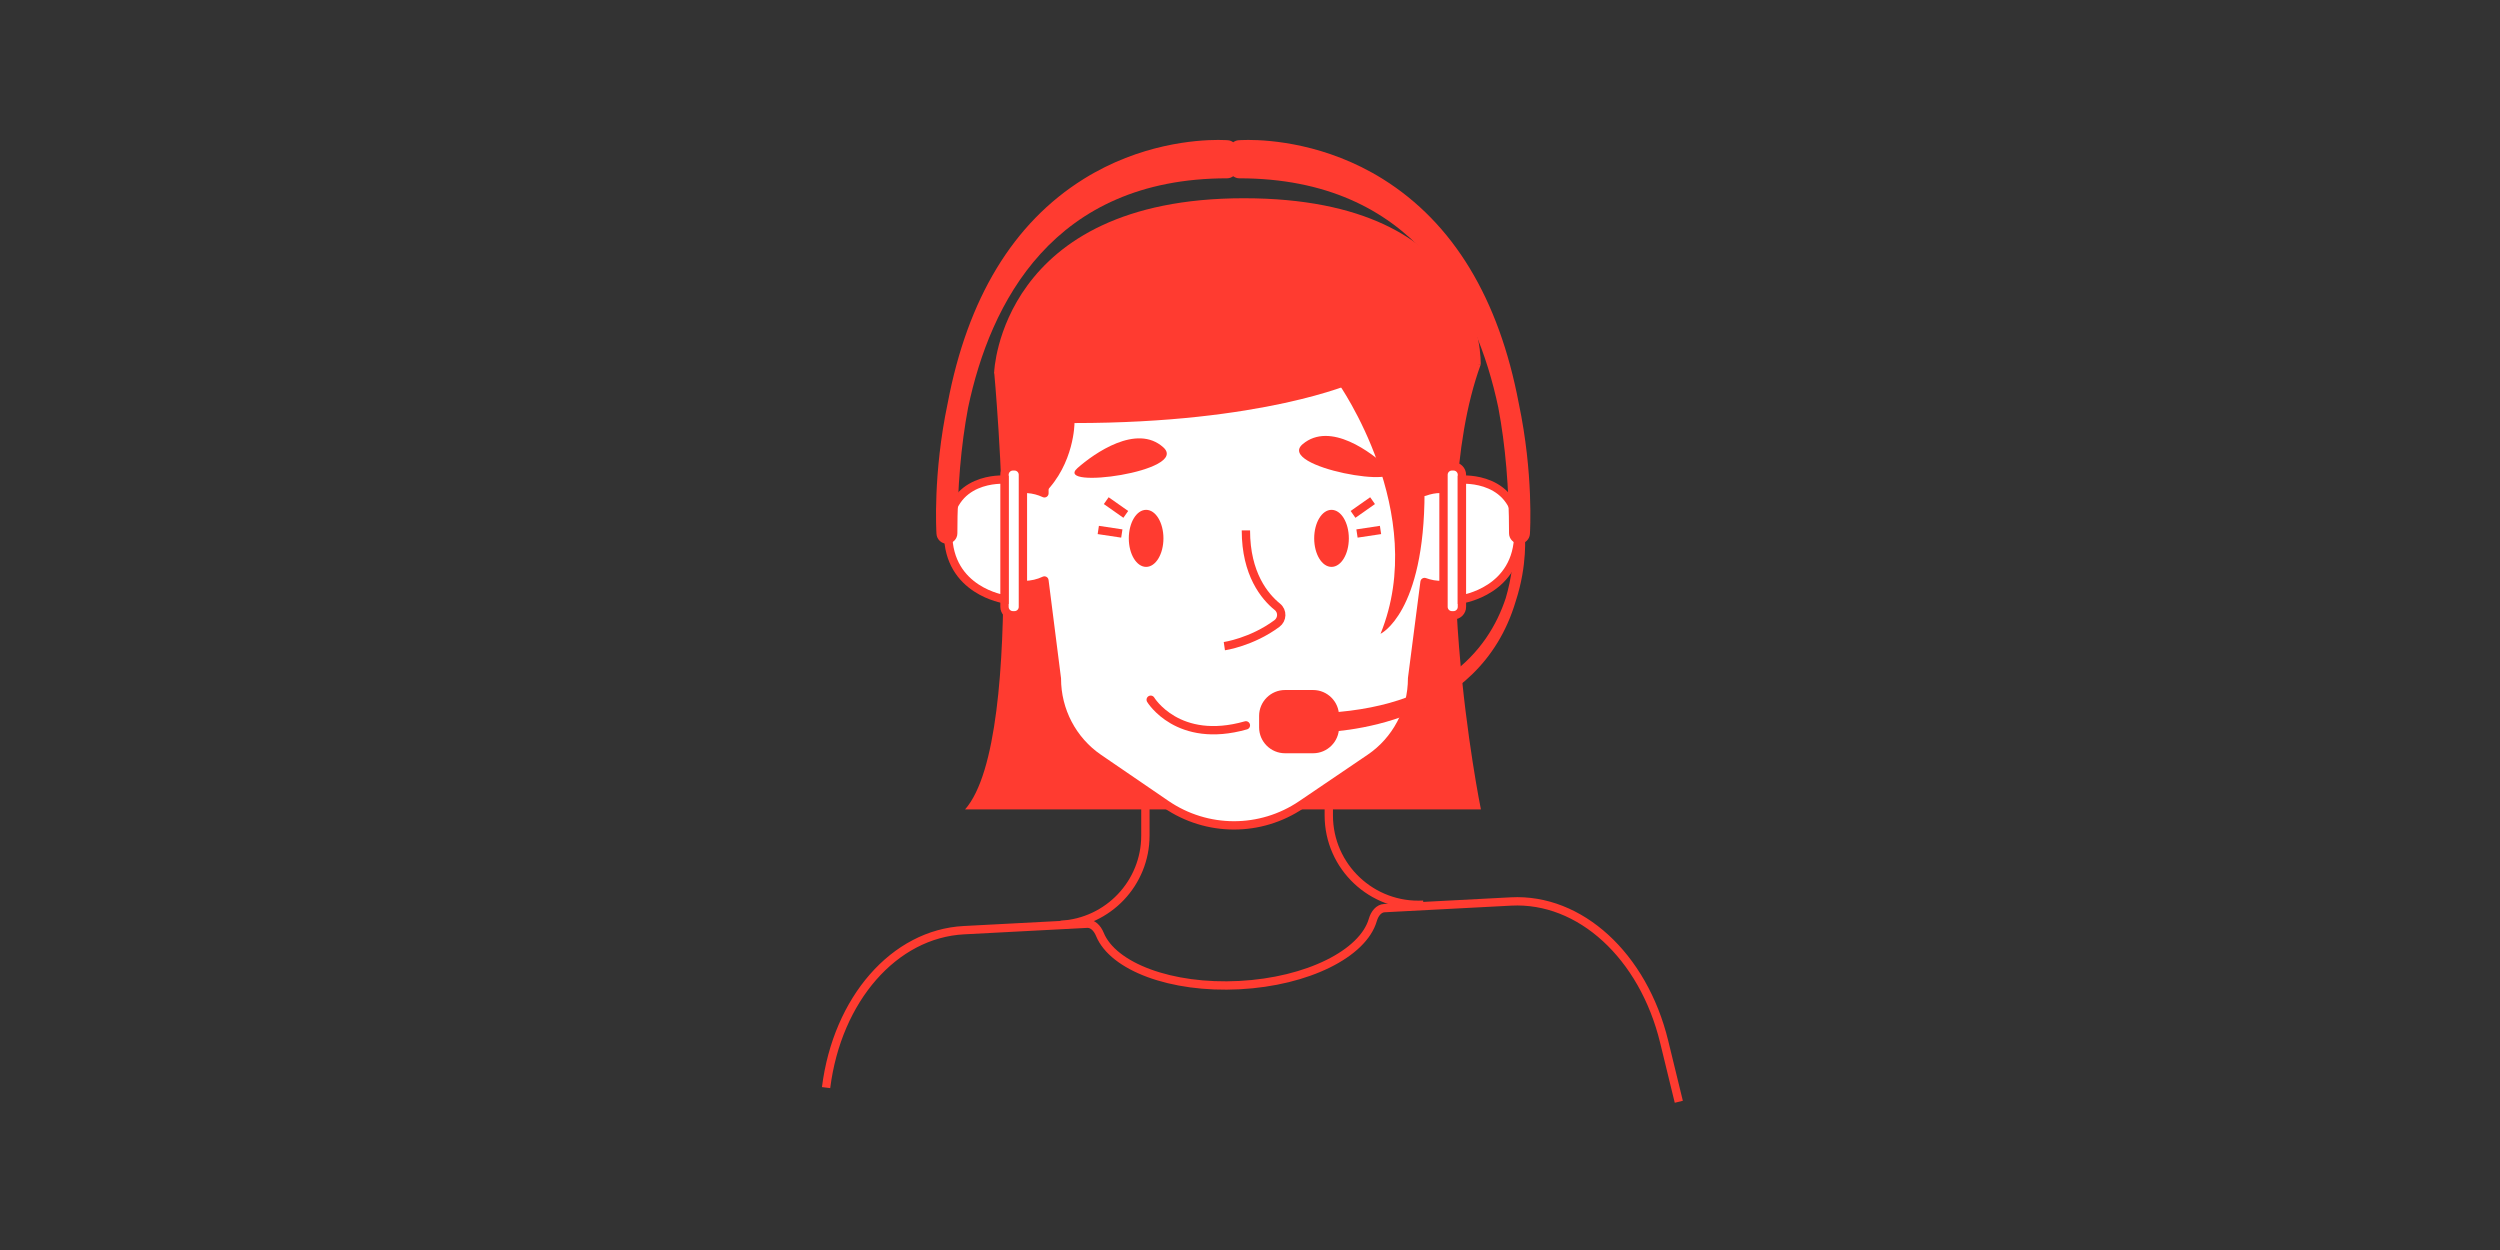 <svg width="300" height="150" viewBox="0 0 300 150" fill="none" xmlns="http://www.w3.org/2000/svg">
<rect x="0" y="0" width="300" height="150" fill="#333333" stroke="none"/>
<g clip-path="url(#clip0_2773_12742)">
<path d="M127.295 110.982C132.99 110.666 137.447 105.963 137.447 100.271V93.445H159.455V97.852C159.455 104.011 164.639 108.907 170.803 108.563" stroke="#FF3B30"/>
<path fill-rule="evenodd" clip-rule="evenodd" d="M119.3 44.655C119.3 44.655 123.413 88.478 115.812 97.126H177.709C177.709 97.126 170.715 62.869 177.684 43.75" fill="#FF3B30"/>
<path d="M201.456 132.213L199.697 124.994C197.185 114.688 189.598 107.742 181.326 108.177L168.721 108.838L166.129 108.974C165.468 109.008 164.965 109.606 164.735 110.4C163.563 114.426 156.919 117.786 148.725 118.215C140.531 118.644 133.57 115.999 131.982 112.118C131.668 111.353 131.106 110.809 130.447 110.846L115.666 111.621C107.32 112.057 100.47 119.886 99.13 130.513" stroke="#FF3B30" stroke-linejoin="round"/>
<path fill-rule="evenodd" clip-rule="evenodd" d="M169.452 81.401L170.945 69.842C172.281 70.323 173.803 70.419 175.487 69.456C177.206 68.474 178.458 66.697 178.548 64.703C178.699 61.394 176.091 58.663 172.853 58.663C172.182 58.663 171.544 58.802 170.945 59.019V48.151C170.945 44.967 160.735 42.383 148.138 42.383C135.542 42.383 125.331 44.967 125.331 48.151V59.198C124.078 58.616 122.599 58.444 121.025 59.009C119.177 59.673 117.751 61.316 117.374 63.261C116.656 66.958 119.437 70.196 122.963 70.196C123.811 70.196 124.608 69.997 125.331 69.66L126.825 81.431C126.825 85.262 128.704 88.842 131.84 90.987L139.926 96.518C144.832 99.875 151.263 99.889 156.183 96.553L164.398 90.982C167.556 88.841 169.452 85.248 169.452 81.401Z" fill="white"/>
<path fill-rule="evenodd" clip-rule="evenodd" d="M169.452 81.401L170.945 69.842C172.281 70.323 173.803 70.419 175.487 69.456C177.206 68.474 178.458 66.697 178.548 64.703C178.699 61.394 176.091 58.663 172.853 58.663C172.182 58.663 171.544 58.802 170.945 59.019V48.151C170.945 44.967 160.735 42.383 148.138 42.383C135.542 42.383 125.331 44.967 125.331 48.151V59.198C124.078 58.616 122.599 58.444 121.025 59.009C119.177 59.673 117.751 61.316 117.374 63.261C116.656 66.958 119.437 70.196 122.963 70.196C123.811 70.196 124.608 69.997 125.331 69.66L126.825 81.431C126.825 85.262 128.704 88.842 131.84 90.987L139.926 96.518C144.832 99.875 151.263 99.889 156.183 96.553L164.398 90.982C167.556 88.841 169.452 85.248 169.452 81.401Z" stroke="#FF3B30" stroke-linejoin="round"/>
<path d="M138.084 83.969C138.084 83.969 141.333 89.374 149.507 87.043" stroke="#FF3B30" stroke-linecap="round" stroke-linejoin="round"/>
<path d="M146.922 77.539C146.922 77.539 150.203 77.065 153.226 74.827C153.896 74.331 153.933 73.343 153.285 72.819C151.78 71.602 149.508 68.897 149.508 63.651" stroke="#FF3B30" stroke-linejoin="round"/>
<path fill-rule="evenodd" clip-rule="evenodd" d="M139.613 64.605C139.613 66.496 138.682 68.027 137.535 68.027C136.386 68.027 135.456 66.496 135.456 64.605C135.456 62.713 136.386 61.181 137.535 61.181C138.682 61.181 139.613 62.713 139.613 64.605Z" fill="#FF3B30"/>
<path fill-rule="evenodd" clip-rule="evenodd" d="M161.861 64.605C161.861 66.496 160.93 68.027 159.782 68.027C158.633 68.027 157.703 66.496 157.703 64.605C157.703 62.713 158.633 61.181 159.782 61.181C160.93 61.181 161.861 62.713 161.861 64.605Z" fill="#FF3B30"/>
<path fill-rule="evenodd" clip-rule="evenodd" d="M129.297 56.17C131.292 54.404 136.409 50.8 139.601 53.684C142.794 56.567 126.332 58.797 129.297 56.17Z" fill="#FF3B30"/>
<path fill-rule="evenodd" clip-rule="evenodd" d="M166.537 56.139C164.606 54.304 159.619 50.523 156.326 53.294C153.034 56.063 169.407 58.868 166.537 56.139Z" fill="#FF3B30"/>
<path d="M132.749 60.079L135.093 61.726" stroke="#FF3B30" stroke-linejoin="round"/>
<path d="M131.794 63.596L134.618 64.021" stroke="#FF3B30" stroke-linejoin="round"/>
<path d="M164.707 60.079L162.363 61.726" stroke="#FF3B30" stroke-linejoin="round"/>
<path d="M165.663 63.596L162.839 64.021" stroke="#FF3B30" stroke-linejoin="round"/>
<path fill-rule="evenodd" clip-rule="evenodd" d="M162.363 45.962C162.363 45.962 151.567 50.766 128.939 50.766C128.939 50.766 128.939 55.617 125.332 59.197L119.3 44.655C119.3 44.655 120.01 23.79 149.258 23.79C178.505 23.79 177.684 43.75 177.684 43.75L162.363 45.962Z" fill="#FF3B30"/>
<path fill-rule="evenodd" clip-rule="evenodd" d="M160.579 45.962C160.579 45.962 171.591 61.516 165.663 76.058C165.663 76.058 170.946 73.593 170.946 59.019V42.384L160.579 45.962Z" fill="#FF3B30"/>
<path fill-rule="evenodd" clip-rule="evenodd" d="M173.221 56.972V72.827C173.221 73.382 173.673 73.834 174.231 73.834H174.422C174.978 73.834 175.431 73.382 175.431 72.827V56.972C175.431 56.417 174.978 55.965 174.422 55.965H174.231C173.673 55.965 173.221 56.417 173.221 56.972Z" fill="white"/>
<path fill-rule="evenodd" clip-rule="evenodd" d="M173.221 56.972V72.827C173.221 73.382 173.673 73.834 174.231 73.834H174.422C174.978 73.834 175.431 73.382 175.431 72.827V56.972C175.431 56.417 174.978 55.965 174.422 55.965H174.231C173.673 55.965 173.221 56.417 173.221 56.972Z" stroke="#FF3B30"/>
<path fill-rule="evenodd" clip-rule="evenodd" d="M175.431 57.558C175.431 57.558 182.198 57.063 182.198 63.995C182.198 70.926 175.431 71.906 175.431 71.906V57.558Z" fill="white"/>
<path fill-rule="evenodd" clip-rule="evenodd" d="M175.431 57.558C175.431 57.558 182.198 57.063 182.198 63.995C182.198 70.926 175.431 71.906 175.431 71.906V57.558Z" stroke="#FF3B30"/>
<path fill-rule="evenodd" clip-rule="evenodd" d="M182.976 63.994L181.724 64.056C181.724 66.851 181.376 69.448 180.687 71.779C178.599 78.099 172.686 85.621 156.372 85.621H155.745V87.883L156.336 87.916C156.358 87.918 156.621 87.931 157.081 87.931C160.813 87.931 177.471 87.075 181.889 72.139C183.324 67.771 182.991 64.147 182.976 63.994Z" fill="#FF3B30"/>
<path fill-rule="evenodd" clip-rule="evenodd" d="M157.576 82.802H154.199C152.49 82.802 151.093 84.198 151.093 85.903V87.292C151.093 88.997 152.49 90.391 154.199 90.391H157.576C159.283 90.391 160.682 88.997 160.682 87.292V85.903C160.682 84.198 159.283 82.802 157.576 82.802Z" fill="#FF3B30"/>
<path fill-rule="evenodd" clip-rule="evenodd" d="M122.749 56.972V72.827C122.749 73.382 122.298 73.834 121.739 73.834H121.549C120.992 73.834 120.539 73.382 120.539 72.827V56.972C120.539 56.417 120.992 55.965 121.549 55.965H121.739C122.298 55.965 122.749 56.417 122.749 56.972Z" fill="white"/>
<path fill-rule="evenodd" clip-rule="evenodd" d="M122.749 56.972V72.827C122.749 73.382 122.298 73.834 121.739 73.834H121.549C120.992 73.834 120.539 73.382 120.539 72.827V56.972C120.539 56.417 120.992 55.965 121.549 55.965H121.739C122.298 55.965 122.749 56.417 122.749 56.972Z" stroke="#FF3B30"/>
<path fill-rule="evenodd" clip-rule="evenodd" d="M120.539 57.558C120.539 57.558 113.773 57.063 113.773 63.995C113.773 70.926 120.539 71.906 120.539 71.906V57.558Z" fill="white"/>
<path fill-rule="evenodd" clip-rule="evenodd" d="M120.539 57.558C120.539 57.558 113.773 57.063 113.773 63.995C113.773 70.926 120.539 71.906 120.539 71.906V57.558Z" stroke="#FF3B30"/>
<path fill-rule="evenodd" clip-rule="evenodd" d="M182.258 48.428C179.878 35.817 174.384 26.749 165.93 21.476C159.148 17.247 152.394 16.792 149.805 16.792C149.063 16.792 148.634 16.827 148.588 16.831C148.359 16.851 148.161 16.948 147.985 17.072C147.809 16.948 147.612 16.851 147.382 16.831C147.336 16.827 146.907 16.792 146.166 16.792C143.577 16.792 136.822 17.247 130.042 21.476C121.587 26.749 116.092 35.818 113.713 48.43C111.939 56.862 112.359 63.786 112.379 64.076C112.422 64.736 112.971 65.248 113.63 65.248C113.644 65.248 113.657 65.248 113.671 65.247C114.347 65.224 114.885 64.671 114.885 63.996C114.885 58.526 115.318 53.453 116.172 48.919C118.819 36.36 126.363 21.397 147.271 21.397C147.543 21.397 147.78 21.292 147.985 21.147C148.191 21.292 148.427 21.397 148.699 21.397C169.605 21.397 177.151 36.359 179.798 48.917C180.653 53.453 181.084 58.526 181.084 63.996C181.084 64.671 181.622 65.224 182.299 65.247C182.312 65.248 182.327 65.248 182.34 65.248C182.998 65.248 183.548 64.736 183.59 64.076C183.609 63.786 184.032 56.862 182.258 48.428Z" fill="#FF3B30"/>
</g>
<defs>
<clipPath id="clip0_2773_12742">
<rect width="104.104" height="116.418" fill="white" transform="translate(98.507 16.791)"/>
</clipPath>
</defs>
</svg>
